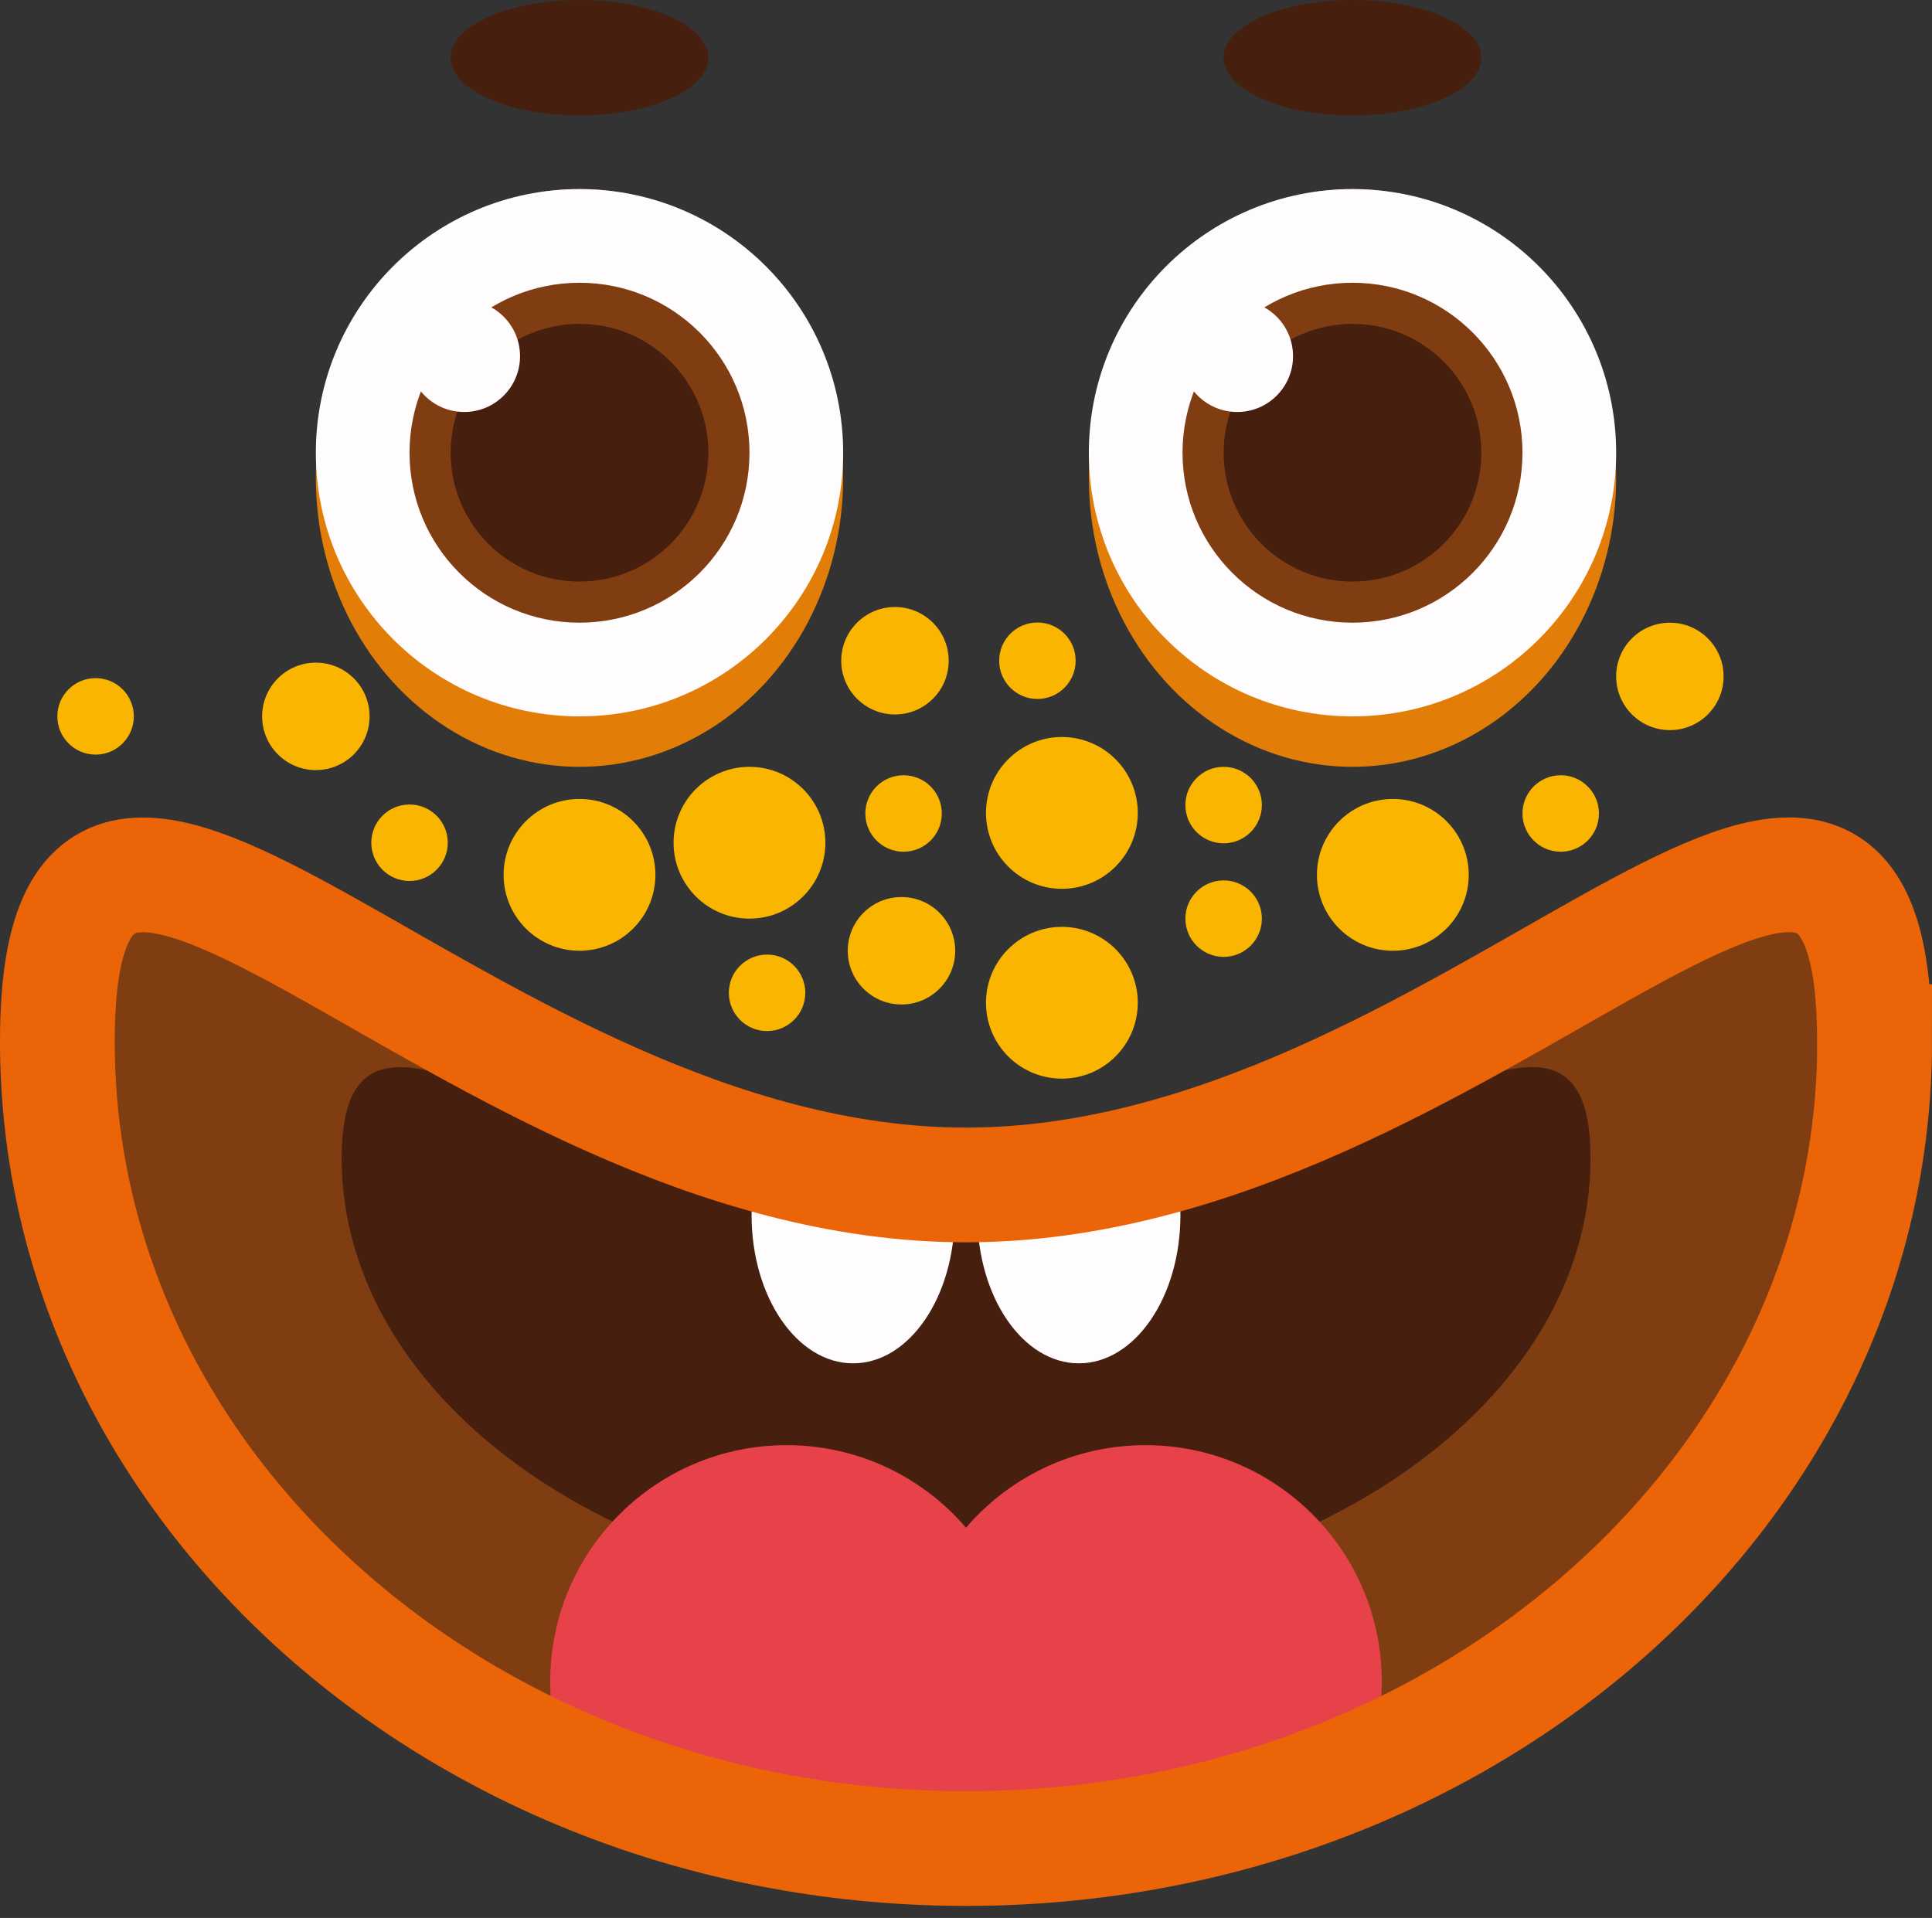 <?xml version="1.0" encoding="UTF-8"?> <svg xmlns="http://www.w3.org/2000/svg" xmlns:xlink="http://www.w3.org/1999/xlink" id="a" viewBox="0 0 101.05 100.32"><rect x="0" y="0" width="101.05" height="100.32" fill="#333333" stroke="none"/> <defs> <style>.c,.d{fill:none;}.d{stroke:#eb6508;stroke-miterlimit:10;stroke-width:6px;}.e{fill:#f9b500;}.f{fill:#fffcfd;}.g{fill:#e74149;}.h{fill:#e27e07;}.i{fill:#813d12;}.j{fill:#471f0f;}.k{clip-path:url(#b);}</style> <clipPath id="b"> <path class="c" d="M98.05,54.48c0,23.31-21.28,42.21-47.52,42.21S3,77.79,3,54.48s21.28,7.5,47.52,7.5,47.52-30.82,47.52-7.5Z"></path> </clipPath> </defs> <path class="i" d="M98.05,54.48c0,23.31-21.28,42.21-47.52,42.21S3,77.79,3,54.48s21.28,7.5,47.52,7.5,47.52-30.82,47.52-7.5Z"></path> <path class="j" d="M83.19,60.58c0,12.74-14.62,23.06-32.66,23.06s-32.66-10.33-32.66-23.06,14.62,4.1,32.66,4.1,32.66-16.84,32.66-4.1Z"></path> <g> <g> <ellipse class="h" cx="30.31" cy="25" rx="13.79" ry="15.11"></ellipse> <circle class="f" cx="30.31" cy="23.68" r="13.79"></circle> <circle class="i" cx="30.31" cy="23.68" r="8.89"></circle> <circle class="j" cx="30.31" cy="23.68" r="6.74"></circle> <circle class="f" cx="24.28" cy="18.63" r="2.92"></circle> </g> <ellipse class="j" cx="30.31" cy="3.02" rx="6.74" ry="3.02"></ellipse> </g> <g> <g> <ellipse class="h" cx="70.74" cy="25" rx="13.79" ry="15.11"></ellipse> <circle class="f" cx="70.74" cy="23.68" r="13.79"></circle> <circle class="i" cx="70.74" cy="23.68" r="8.89"></circle> <circle class="j" cx="70.74" cy="23.68" r="6.74"></circle> <circle class="f" cx="64.71" cy="18.63" r="2.92"></circle> </g> <ellipse class="j" cx="70.74" cy="3.02" rx="6.74" ry="3.02"></ellipse> </g> <g class="k"> <circle class="g" cx="41.14" cy="87.95" r="12.36"></circle> <circle class="g" cx="59.91" cy="87.95" r="12.36"></circle> <ellipse class="f" cx="44.62" cy="63.56" rx="5.31" ry="7.75"></ellipse> <ellipse class="f" cx="56.43" cy="63.56" rx="5.31" ry="7.75"></ellipse> </g> <path class="d" d="M98.05,54.48c0,23.31-21.28,42.21-47.52,42.21S3,77.79,3,54.48s21.28,7.5,47.52,7.5,47.52-30.82,47.52-7.5Z"></path> <circle class="e" cx="39.2" cy="44.08" r="3.97"></circle> <circle class="e" cx="30.31" cy="45.76" r="3.97"></circle> <circle class="e" cx="55.54" cy="52.45" r="3.97"></circle> <circle class="e" cx="55.54" cy="42.52" r="3.97"></circle> <circle class="e" cx="72.85" cy="45.76" r="3.97"></circle> <circle class="e" cx="47.15" cy="49.73" r="2.81"></circle> <circle class="e" cx="46.81" cy="34.56" r="2.81"></circle> <circle class="e" cx="16.52" cy="37.47" r="2.81"></circle> <circle class="e" cx="87.34" cy="35.38" r="2.81"></circle> <circle class="e" cx="47.26" cy="42.55" r="2"></circle> <circle class="e" cx="21.42" cy="44.08" r="2"></circle> <circle class="e" cx="81.63" cy="42.55" r="2"></circle> <circle class="e" cx="5" cy="37.47" r="2"></circle> <circle class="e" cx="64" cy="42.11" r="2"></circle> <circle class="e" cx="64" cy="48.05" r="2"></circle> <circle class="e" cx="40.12" cy="51.93" r="2"></circle> <circle class="e" cx="54.26" cy="34.56" r="2"></circle> </svg> 